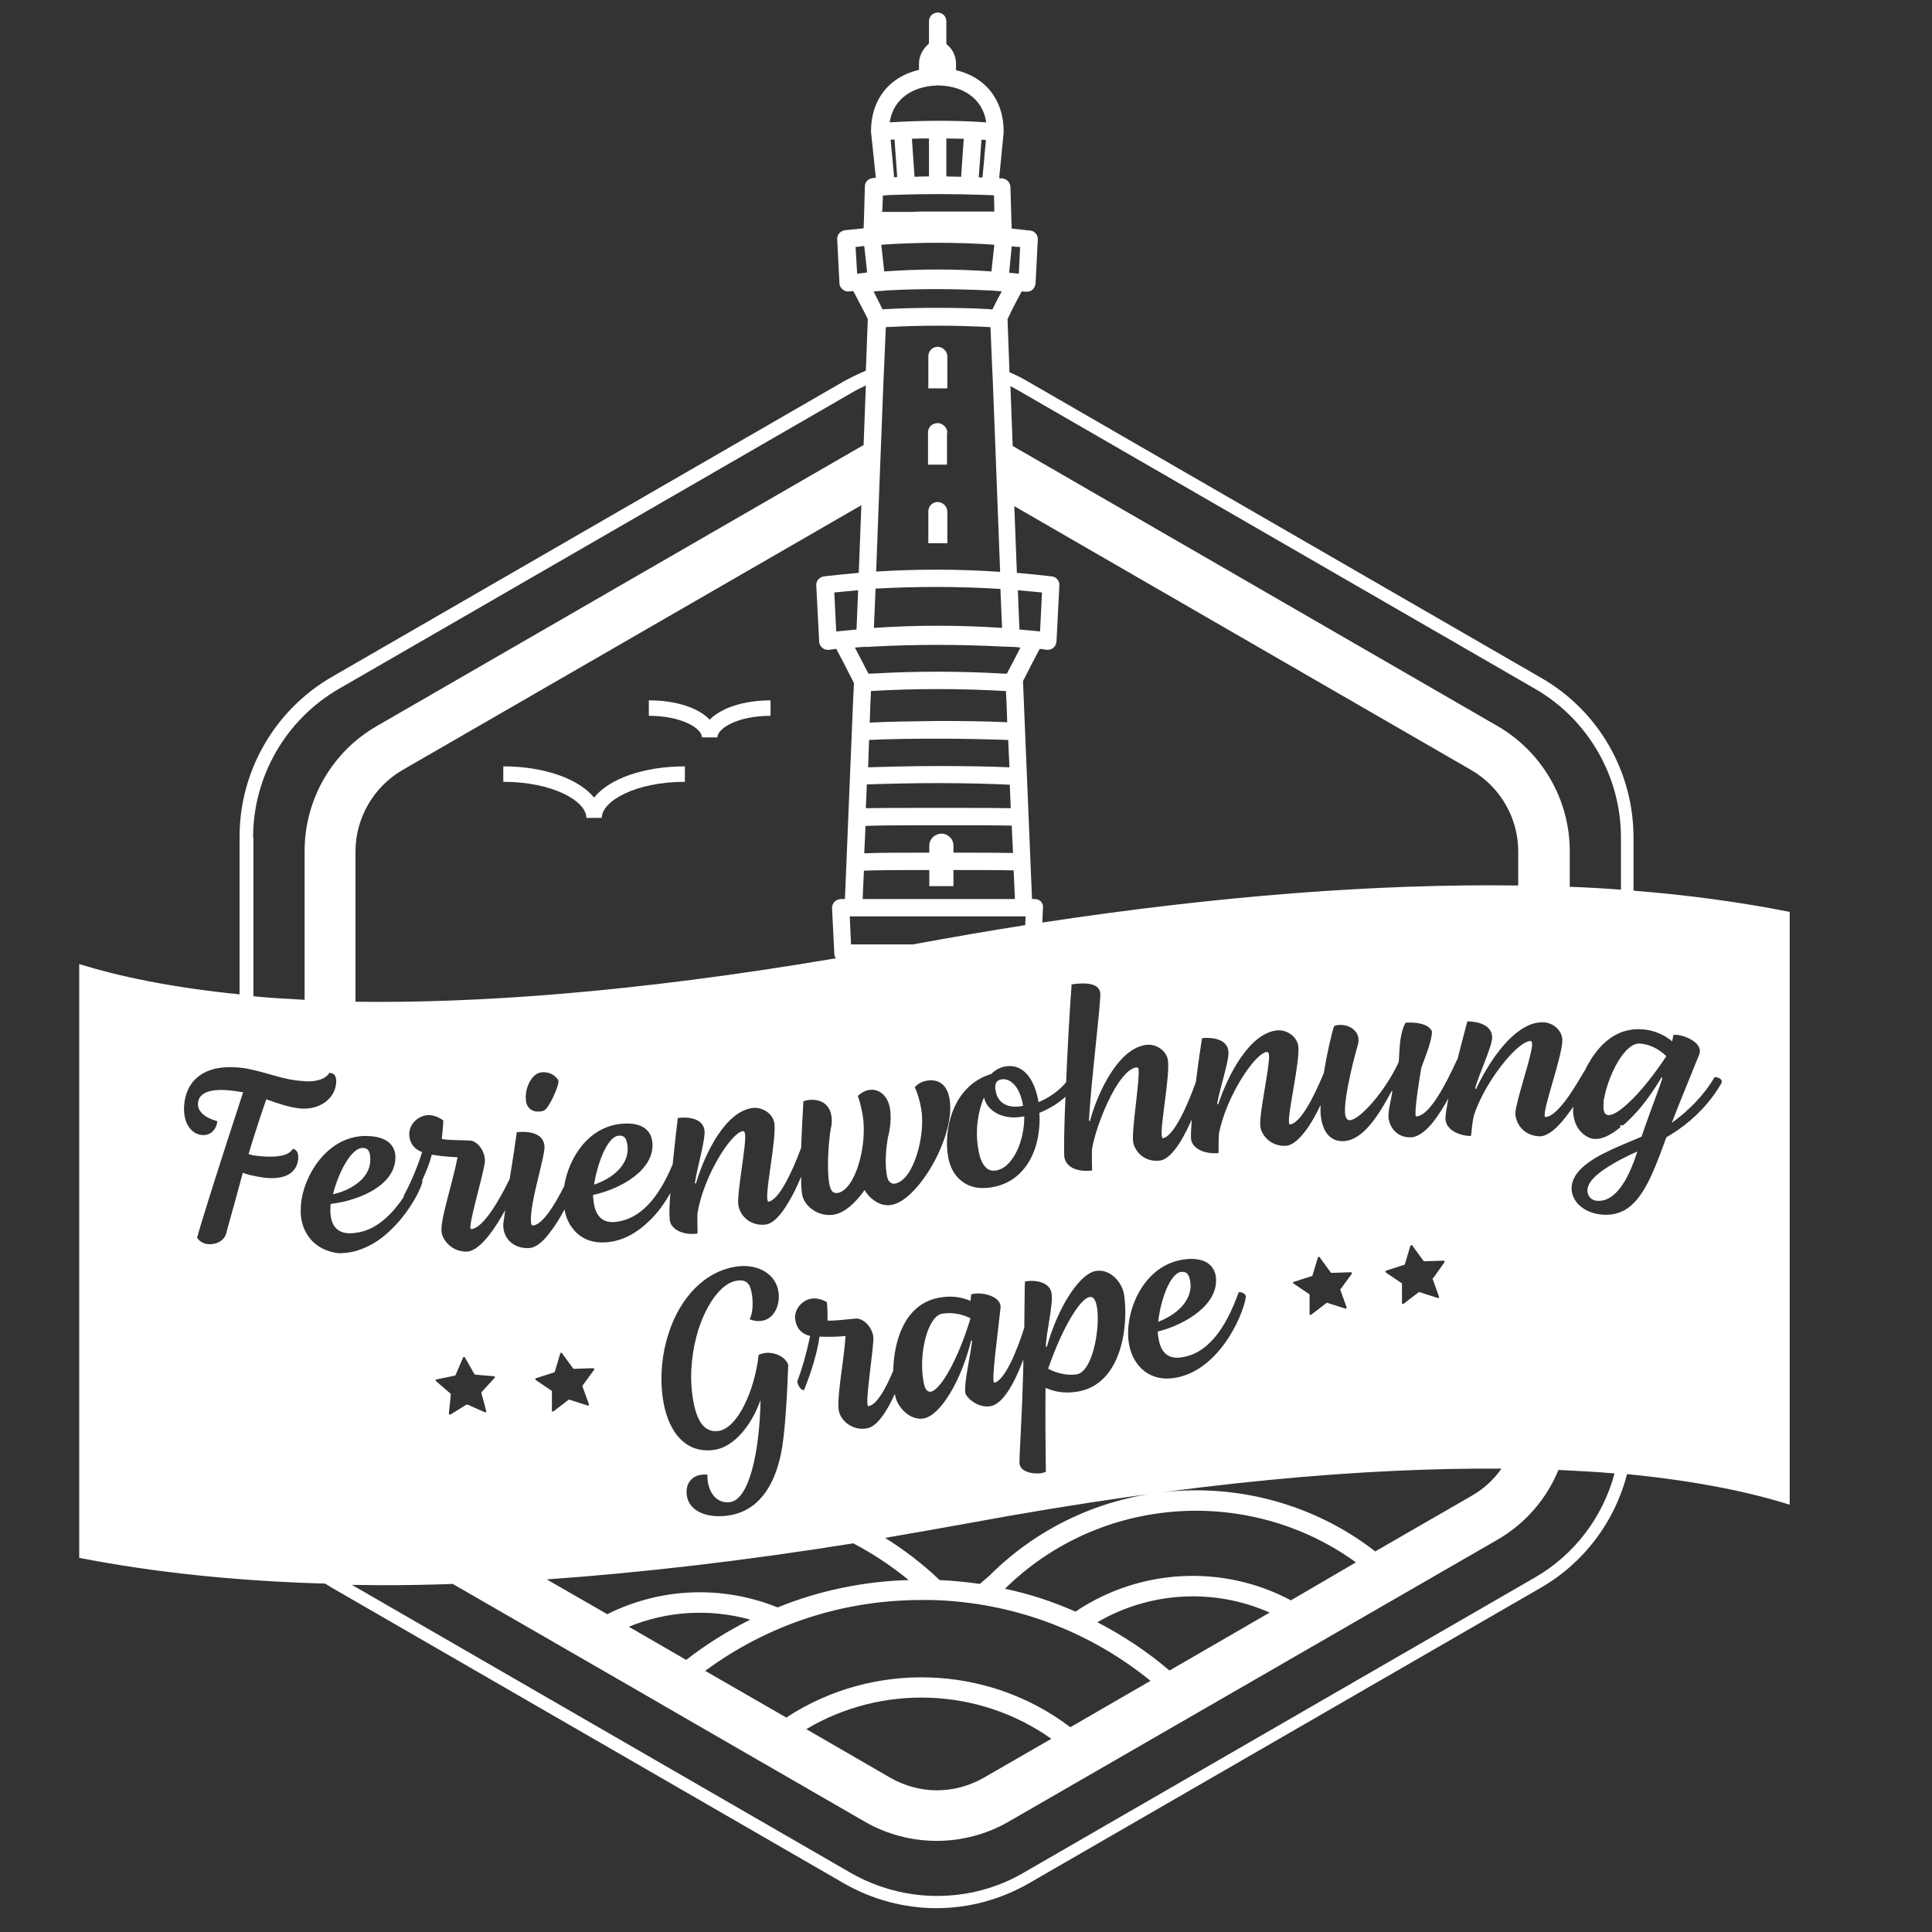 <svg xmlns="http://www.w3.org/2000/svg" xmlns:xlink="http://www.w3.org/1999/xlink" x="0px" y="0px" viewBox="0 0 600 600" style="enable-background:new 0 0 600 600;" xml:space="preserve">
<rect x="0" y="0" width="600" height="600" fill="#333333" stroke="none"/>
<style type="text/css">
	.st0{display:none;fill:#FFFFFF;}
	.st1{fill:none;}
	.st2{fill:#FFFFFF;}
</style>
<g id="Ebene_3">
	<path class="st0" d="M507.3,276.6v-16.5c0-20.5-10.9-39.4-28.7-49.6l-159-91.8c-2-1.2-4-2.2-6.1-3.1l-0.6-16.5   c0.4-0.8,0.8-1.6,1.2-2.5c1-2,2.1-4.1,3.2-6.1c0.4,0,0.9,0.1,1.3,0.1c0.1,0,0.2,0,0.3,0c0.6,0,1.3-0.2,1.7-0.6   c0.6-0.5,0.9-1.2,1-1.9l0.7-13.7c0.1-1.4-1-2.7-2.4-2.8c-1.9-0.2-3.8-0.4-5.7-0.6l-0.1-2.5v-0.1L313.8,58c-0.1-1.4-1.2-2.5-2.6-2.6   c-0.3,0-0.6,0-0.9-0.1l0.6-6.1l0.8-8.1c0-0.1,0-0.2,0-0.3c0-9.8-5.7-16.9-14.8-19c0-0.1,0-0.2,0-0.3v-1.8c0-2.1-0.9-4.1-2.4-5.5   c-0.3-0.2-0.5-0.4-0.6-0.6v-7c0-1.5-1.2-2.7-2.7-2.7c-1.5,0-2.7,1.2-2.7,2.7v6.9c-0.1,0.1-0.3,0.3-0.5,0.5   c-1.6,1.5-2.6,3.6-2.6,5.8v1.6c0,0.1,0,0.2,0,0.3c-9.2,2.1-14.9,9.2-14.9,19c0,0.1,0,0.2,0,0.3l1.5,14.2c-0.3,0-0.6,0-0.9,0.1   c-1.4,0.1-2.5,1.2-2.5,2.6l-0.3,10.4v0.1l-0.1,2.5c-1.9,0.2-3.9,0.4-5.8,0.6c-1.4,0.2-2.5,1.4-2.4,2.8l0.7,13.7   c0,0.7,0.4,1.4,1,1.9s1.3,0.7,2,0.6c0.4,0,0.8-0.1,1.3-0.1c1.1,2,2.1,4.1,3.2,6.1c0.5,0.9,0.9,1.8,1.3,2.6l-0.6,16   c-2.3,1-4.6,2.1-6.8,3.3l-159,91.8c-17.7,10.2-28.7,29.2-28.7,49.6v49c-22-2.2-38.2-5.8-49.8-9.4v184.4c23.1,4.5,48.5,7.2,76.4,8   c0.7,0.4,1.4,0.9,2.1,1.3l159,91.8c8.9,5.1,18.8,7.7,28.7,7.7c9.9,0,19.8-2.6,28.7-7.7l159-91.8c13.5-7.8,23-20.6,26.8-35.3   c22.4,2.2,38.8,5.8,50.5,9.5V283.2C540.8,280.2,524.6,278,507.3,276.6z"></path>
	<g>
		<path class="st1" d="M295,341c-0.7-4.2-3.3-6.3-7-5.7c-1.6,0.3-2.7,0.9-3.8,2c0.9,2,1.5,4,2,6.8c1.3,8-2.4,22.2-8.2,23.2    c-0.8,0.1-1.6-0.2-2.1-1.3c-0.3-0.6-0.4-1.4-0.5-2.1c-0.6-3.3-0.1-7.6,0.4-10.7c0.9-3.4,1.1-6.6,0.7-9.2c-0.7-4.3-3.7-6.3-6.5-5.8    c-1.2,0.2-2.3,0.9-3.5,1.9c0.6,1.4,1.1,3.1,1.5,5.8c1.6,9.5-2.3,23.3-7.8,24.3c-0.9,0.2-1.6-0.2-2.1-1.3c-0.2-0.5-0.4-1.1-0.5-1.8    c-0.8-4.8-0.1-13.5,0.5-16.8c0.4-1.7,0.4-3,0.2-4.1c-0.7-4.2-4.3-5.4-7.6-4.8c-0.3,0-0.7,0.2-1.1,0.3c-0.3,4.8-0.5,9.9-0.7,14.5    c-3,8-7,16.3-10.2,16.7c-0.1,0-0.3-0.3-0.3-0.7c-0.4-3.3,2.8-18.8,2.2-23.6c-0.4-3-3.6-5.2-6.8-4.8c-8.5,1.1-14.7,13.9-17.6,23.5    l-0.3-0.2c0.7-4.8,3.3-13.6,3-16.3c-0.5-3.8-5.2-4.3-8.3-3.9c-0.4,2.6-1.1,8.4-1.6,14.4c-4.3,10.2-10,17.1-18,17.9    c-3.7,0.3-6.1-1.7-6.6-6.8c0-0.5-0.1-1-0.1-1.6c8.5-1.8,19.2-7.8,18.4-16.3c-0.3-3.5-2.9-6.4-9.5-5.8c-10.4,1-16.5,10.7-17.9,19.4    c0,0,0,0,0,0c-3,6-6.7,12.1-9.7,12.2c-0.4,0-0.6-0.5-0.6-1.3c-0.4-5.8,4.4-20.2,4.2-23.3c-0.3-4-4.3-4.8-8.6-4.4    c-0.3,3-1.2,8.9-2.2,14.5c-2.6,5.4-8.2,15.5-12,15.6c-1.4,0,4.4-18.6,4.3-21.3c-0.1-3.2-2.5-6.1-4.7-6.2c-2.5-0.1-7.3-0.2-8.7-0.5    c0.3-1.6,0.4-3,0.5-5.7c-1.5-1.1-3.2-1.7-4.7-1.7c-3.3,0.1-6,2.9-5.9,6.1c0.1,2.7,1.6,4.5,4,5.4c-1.5,4.6-3.6,9.5-5.7,13.5    c0,0.1,0,0.3,0,0.4c-4.3,6.4-9.3,10.6-15.2,11.2c-0.6,0.1-1.2,0.1-1.8,0.1c-3.7-0.1-5.9-2.3-5.8-7.5c0-0.5,0-1,0.1-1.6    c0.5,0,0.9-0.1,1.4-0.2c0.2,0,0.3,0,0.5-0.1c1.3-0.2,2.6-0.5,4-0.9c0.5-0.2,1.1-0.3,1.6-0.5c6.5-2.2,12.5-6.4,12.6-12.6    c0-3.5-2.2-6.7-8.8-6.8c-1.3,0-2.5,0.1-3.7,0.3c-8,1.6-13.5,8.8-15.8,15.9c-0.7,2.3-1.1,4.5-1.1,6.6c0,2.1,0.3,4.2,1.1,6.1    c0.3,0.7,0.7,1.4,1.1,2c1.9,3,5.2,5,9.8,5.1c1.7,0,3.4-0.2,5-0.6c2.9-0.8,5.7-2.2,8.1-4c7-5.2,11.6-13.3,12.8-17.2    c0.1-0.3,0.1-0.5,0-0.8c1.3-2.9,2.3-5.7,3-8c2.3,0.4,5.4,0.8,8,0.8c-1.6,8.4-5.2,18.5-5,22.7c0,0.6,0.2,1.4,0.5,2.1    c1,2.3,3.7,4.6,7.4,4.5c2.2-0.1,4.6-2.2,6.9-5.1h0c1.8-2.3,3.5-5.1,5-7.8c-0.3,2.1-0.6,3.6-0.6,4.3c-0.1,0.3,0,0.7,0,1    c0,0.8,0.2,1.5,0.5,2.1c1.1,2.9,4.1,4.6,7.5,4.4c2.3-0.2,4.7-2.4,6.9-5.4h0c1.5-2,2.8-4.3,4.1-6.6c0.4,2.2,1.3,4.3,2.7,6.1    c2.2,2.8,5.7,4.6,10.4,4.1c5.2-0.5,9.5-3.1,13.1-6.5h0c2.8-2.7,5-5.8,6.7-8.8c-0.2,3.5-0.3,6.4-0.2,8.1c0,0.1,0,0.2,0,0.3    c0.4,3,4.3,4.7,8.6,4.2c0-1.1-0.1-3.7,0-5.6c0-0.3,0-0.5,0-0.7c2-11.5,10.4-25,14.1-25.5c0.4-0.1,0.6,0.3,0.7,1    c0.4,3.4-2.6,18.2-2.1,22c0.1,0.5,0.2,1,0.4,1.4c1,2.6,4,5.1,8.1,4.6c2.3-0.3,4.7-3,7-6.8h0c1.4-2.4,2.7-5.1,4-8.1    c0,2.4,0.1,4.3,0.3,5.4c0.1,0.6,0.3,1.3,0.6,1.9c1.5,2.9,5.2,5.2,9.3,4.5c3.2-0.5,6.6-3.5,9.5-7.6c1.8,2.8,4.9,5.2,8.3,4.6    c3.2-0.5,6.9-3.7,10-8.1C292.2,358.5,296.2,348,295,341z M192.1,352.7c1.9-0.2,2.6,1,2.8,3.5c0.4,4.3-2.9,9.2-10.4,11.8    C185.4,361.8,188.5,353,192.1,352.7z"></path>
		<path class="st1" d="M236.5,410.3c3.8-0.5,5.8-4.7,5.3-8.8c-0.8-5.9-6.5-9-12.8-8.1c-10.3,1.4-17.8,9.9-21.3,20.6    c-2.1,6.3-2.8,13.3-1.9,20c1.3,10,6.6,17.7,15.8,16.4c6.8-0.9,12.1-8.3,14.6-15.5c-0.4,15.9-3.5,30.9-9.5,31.7    c-3.7,0.5-6.4-2.3-6.9-6.5c-0.1-0.6-0.1-1.3-0.1-2c-0.7-0.1-1.4-0.1-1.9,0c-3.1,0.4-5,3-4.5,6.4c0.7,5.2,6.7,7.1,12.6,6.3    c9.2-1.2,14.5-8.6,16.7-19.5c1.1-5.6,1.8-16.2,2.2-27.4c-1.1-2.7-4.4-4-7.3-3.6c-0.6,0.1-1.4,0.3-1.9,0.6    c-1.1,10.9-6.5,22.8-12.5,23.6c-5.1,0.7-7.2-4.5-8.1-11.3c-0.9-7-0.1-14.2,1.9-20.2c2.7-8.4,7.3-14.6,12.1-15.2    c3.2-0.4,4.2,1.3,4.6,4.8c0.4,2.8,0.1,5.6-0.8,7.3C234,410.2,234.8,410.5,236.5,410.3z"></path>
		<path class="st1" d="M184.4,425.5c0.2-0.2,0-0.5-0.3-0.5l-5.9,0.2c-0.1,0-0.2,0-0.3-0.1l-3.5-4.8c-0.1-0.2-0.5-0.2-0.5,0.1    l-1.7,5.7c0,0.1-0.1,0.2-0.2,0.2l-5.6,1.8c-0.2,0.1-0.3,0.4-0.1,0.6l4.9,3.3c0.1,0.1,0.1,0.1,0.1,0.3l0,5.9c0,0.3,0.3,0.4,0.5,0.2    l4.7-3.6c0.1-0.1,0.2-0.1,0.3,0l5.6,1.8c0.2,0.1,0.5-0.2,0.4-0.4l-2-5.5c0-0.1,0-0.2,0-0.3L184.4,425.5z"></path>
		<path class="st1" d="M419.7,395.4c0.1-0.2,0-0.5-0.3-0.5l-5.9,0.2c-0.1,0-0.2,0-0.3-0.1l-3.5-4.8c-0.1-0.2-0.5-0.1-0.5,0.1    l-1.7,5.6c0,0.1-0.1,0.2-0.2,0.2l-5.6,1.8c-0.2,0.1-0.3,0.4-0.1,0.5l4.9,3.3c0.1,0.1,0.1,0.2,0.1,0.3l0,5.9c0,0.3,0.3,0.4,0.5,0.2    l4.7-3.6c0.1-0.1,0.2-0.1,0.3-0.1l5.6,1.8c0.2,0.1,0.5-0.2,0.4-0.4l-2-5.6c0-0.1,0-0.2,0-0.3L419.7,395.4z"></path>
		<path class="st1" d="M153.7,427.8c0.2-0.2,0-0.5-0.2-0.5l-5.9-0.5c-0.1,0-0.2-0.1-0.2-0.2l-2.9-5.1c-0.1-0.2-0.5-0.2-0.6,0    l-2.3,5.4c0,0.1-0.1,0.2-0.2,0.2l-5.8,1.2c-0.2,0-0.3,0.4-0.1,0.5l4.5,3.9c0.1,0.1,0.1,0.2,0.1,0.3l-0.6,5.9    c0,0.3,0.2,0.4,0.5,0.3l5-3.1c0.1,0,0.2-0.1,0.3,0l5.4,2.4c0.2,0.1,0.5-0.1,0.4-0.4l-1.3-5.7c0-0.1,0-0.2,0.1-0.3L153.7,427.8z"></path>
		<path class="st1" d="M349.3,402c-0.5-3.6-4.1-8.1-8.7-7.4c-5.2,0.8-12,11.4-15.3,23.6l-0.3-0.1c0.1-4.3,2.3-13,1.8-16.4    c-0.6-3.8-5.6-4.3-8.3-3.8c-0.1,1.5-0.1,7.4-0.2,14.3v0c-2.2,7.1-6.1,16.5-9.3,17.1c-1.1,0.2,1.2-16.2,1.9-23c0-0.3,0-0.6,0-1    c-0.5-3-5.5-4.1-8.3-3.6c-0.2,0-0.5,0.1-0.8,0.2l0.1,1.7c-2.8-1.2-6-1.6-9.7-1c-10.7,1.9-14,13.3-14.3,22.7    c-2.1,5.1-5,10.5-7.7,11c-1.4,0.2,2-19,1.5-21.7c-0.5-3.2-3.3-5.7-5.5-5.5c-2.4,0.2-7.2,0.8-8.7,0.6c0-0.8,0-1.5,0-2.4    c0-0.9-0.1-2-0.2-3.3c-1.7-0.9-3.3-1.3-4.8-1.1c-3,0.5-5.2,3.1-5.1,5.9c0,0.3,0,0.6,0.1,0.8c0.4,2.7,2.1,4.3,4.6,4.9    c-0.9,4.8-2.3,9.9-4,14.1c0.2,1.1,1.1,2.9,2.1,2.7c2.2-5.4,4.2-11.9,4.8-16.6c2.3,0.1,5.5,0.1,8.1-0.2c-0.5,8.5-2.8,19-2.1,23.2    c0.5,2.8,3.9,6.3,8.7,5.5c3.2-0.5,6.2-5.4,8.7-10.7c0,0.2,0.1,0.4,0.1,0.5c0.7,3.6,4.7,7.9,8.9,7.1c5.2-1,11.7-12,14.7-24.2    l0.3,0.1c-0.5,4.5-2.6,13.2-2.1,16.2c0.3,1.6,4,4.8,7.8,4.1c4-0.7,7.6-7.8,10.2-14.5c0,1.9-0.1,3.7-0.1,5.4    c-0.3,11.8-1.1,23.6-1.1,26.6c0,2.9,4.1,3.7,6.9,3.3c0.5-0.1,0.9-0.2,1.3-0.4c-0.1-6.9-0.3-17.6-0.1-26.1c2.9,1.3,6.1,1.8,9.8,1.2    C348.8,430,350.7,411.2,349.3,402z"></path>
		<path class="st1" d="M448.4,392c0.2-0.2,0-0.5-0.3-0.5l-5.9,0.2c-0.1,0-0.2,0-0.3-0.1l-3.5-4.8c-0.2-0.2-0.5-0.2-0.6,0.1l-1.7,5.7    c0,0.1-0.1,0.2-0.2,0.2l-5.6,1.8c-0.2,0.1-0.3,0.4-0.1,0.6l4.9,3.3c0.1,0.1,0.1,0.2,0.1,0.3l0,5.9c0,0.3,0.3,0.4,0.5,0.2l4.7-3.6    c0.1-0.1,0.2-0.1,0.3,0l5.6,1.8c0.2,0.1,0.5-0.2,0.4-0.4l-2-5.6c0-0.1,0-0.2,0-0.3L448.4,392z"></path>
		<path class="st1" d="M384.6,401.3c-4,11.4-9.7,19.3-18.2,20.3c-3.7,0.5-6.2-1.5-6.8-6.6c-0.1-0.5-0.1-1-0.1-1.6    c8.4-2.1,19-8.4,18-16.9c-0.4-3.5-3.1-6.3-9.7-5.5c-12.7,1.6-18.5,15.9-17.4,25.5c0.8,6.5,5.5,12.4,13.7,11.4    c13.9-1.7,21.7-18.9,22.7-25.1C387,401.8,385.5,401.2,384.6,401.3z"></path>
		<path class="st1" d="M168.2,333c-3,0.2-5.3,4.5-5,8.1c0.1,0.9,0.2,1.7,0.5,2.3c0.8,1.4,2.2,1.8,3.5,1.8c0.6,0,1.2-0.2,1.6-0.3    c1.6-0.6,4.9-8.2,4.4-9.3C172.5,334.1,170.8,332.9,168.2,333z"></path>
		<path class="st1" d="M532.7,333.8c-3.4,5.9-8.3,10.7-13.3,14.2c2.1-5.7,4.6-11.7,8.5-21.2c0.1-0.2,0.1-0.5,0.2-0.8    c0.3-2.9-4.2-5-7-5.3c-0.4,0-0.8-0.1-1.2,0l-0.4,2c-2.4-2-5.5-3.4-8.9-3.7c-1.1-0.1-2.2-0.1-3.2,0c-1.4,0.2-2.7,0.5-4,1    c-5.1,2.1-8.7,6.8-11.1,11.9c0,0,0,0.1-0.1,0.1c-1.5,2.7-3.1,5.4-4.8,7.7c-2.7,3.8-5.3,6.6-7.3,6.5c-0.2,0-0.2-0.3-0.2-0.7    c0-3.3,5.5-18.2,5.5-23c0-3-2.8-5.7-6-5.7c-2.7,0-5.4,1.1-7.9,3c-5.4,4.1-10,11.6-12.9,17.7l-0.3-0.2c1.3-4.7,5.2-13,5.3-15.8    c0-3.9-4.5-5-7.7-5c-0.6,2.2-1.9,6.8-3.1,11.9c0,0-0.1,0-0.1,0c-3.2,7-8.4,17.4-12.6,17.6c-0.2,0-0.2-0.2-0.3-0.7    c-0.1-2.3,0.9-9.2,1.8-14.4c1.4-3.7,3.4-8.8,3.3-11.3c-1.1-2.2-4.6-2.9-8.2-2.7c-1.9,3.6-1.8,7.9-2.1,12.2    c-4.1,9.1-11.9,18-15.2,18.1c-1,0-1.4-1-1.5-2.4c-0.3-5.5,3.5-19.6,4-21c0.2-0.7,0.2-1.3,0.2-1.8c-0.1-2.9-3.2-4.5-5.7-4.4    c-0.7,0-1.3,0.2-1.9,0.4c-0.8,2.5-2.2,8.5-3.2,14.6c-3.2,7.7-7.3,15.6-10.5,15.9c-0.2,0-0.3-0.3-0.3-0.7    c-0.3-3.3,3.4-18.7,2.9-23.5c-0.3-3-3.5-5.3-6.6-5c-8.5,0.9-15.1,13.5-18.3,23l-0.3-0.2c0.8-4.8,3.7-13.5,3.5-16.3    c-0.4-3.9-5.1-4.4-8.2-4.1c-0.4,2.5-1.2,7.9-1.9,13.6c0,0,0,0,0,0c-2.5,7.1-6.9,17-10.3,17.5c-0.2,0-0.3-0.3-0.3-0.7    c-0.5-3.2,2.6-18.8,1.9-23.6c-0.4-3-3.7-5.1-6.8-4.7c-9.5,1.3-15.8,17.4-17.4,23.7l-0.3-0.2c0.4-11.1,3.8-37.2,3.5-39.6    c-0.3-2.5-3.4-3.4-8.9-2.7c-0.7,9.5-1.3,20.7-1.7,30.4c-2.1,2.5-5.1,4.7-8.6,6.2l0-0.2c-1.4-8-5.3-11.8-10.3-10.9    c-1.9,0.3-3.2,1.1-4.3,2.3c-12.4,3.8-14.8,17.7-13.5,25.4c0.4,2.1,1.1,4,2.1,5.6c2.2,3.3,6,5.2,11.6,4.2c5.4-1,9.2-4,11.5-8    c2.6-4.3,3.5-9.8,3.2-15.1c3-1.2,5.9-2.9,8.1-5c-0.3,8.6-0.5,15.4-0.4,18c0,0.1,0,0.3,0,0.4c0.5,4,4.9,5,8.7,4.5    c-0.1-1.1-0.1-3.8-0.1-5.7c0-0.2,0-0.4,0-0.6c0.9-6.8,7.9-24.9,13.8-25.7c0.5-0.1,0.6,0.3,0.7,0.7c0.5,3.1-2.2,18.8-1.7,22.4    c0.1,0.5,0.2,1,0.4,1.4c1.1,2.6,3.9,5,8.1,4.4c2.1-0.3,4.4-2.8,6.4-6.2c1.2-2,2.3-4.2,3.3-6.5c-0.2,2.6-0.3,4.8-0.2,6.1    c0,0,0,0,0,0c0.3,3,4.2,4.8,8.5,4.3c0-1,0-3.4,0.1-5.3c0-0.4,0-0.7,0.1-1c2.3-11.5,11.1-24.8,14.8-25.1c0.4,0,0.6,0.3,0.7,1    c0.3,3.4-3.1,18.1-2.7,21.9c0.1,0.6,0.2,1.3,0.5,1.9c1.1,2.4,3.9,4.7,7.8,4.3c2-0.2,4.2-2.3,6.4-5.5c1.4-2,2.7-4.5,4-7.1    c0,0.8,0,1.6,0,2.3c0.1,1.8,0.4,3.3,0.9,4.5c1.2,3.2,3.6,4.5,6.1,4.4c3.1-0.2,6-2.3,8.5-5.2c2.5-2.9,4.7-6.7,6.6-10.4l0.2,0.1    c-0.4,2.6-1.4,5.8-1.2,8.2c0,0.5,0.2,1.1,0.4,1.7c0.8,2.2,3,4.6,6.8,4.4c2.3-0.1,4.6-2.1,6.8-4.9c1.6-2.1,3.2-4.6,4.6-7.2    c-0.5,2.8-0.9,5-0.9,6.3c0,0.3,0,0.5,0.1,0.8c0.5,2.6,3.9,4.5,7.8,4.6c0.1-0.9,0.3-2.9,0.6-4.7h0c0.1-0.6,0.2-1.1,0.3-1.6    c2.7-8.3,9.1-17.3,13.8-21.2c1.5-1.3,2.9-2,3.8-2c0.4,0,0.6,0.4,0.5,1.1c0,2.5-2.9,11.1-4.3,16.8c-0.5,2-0.8,3.7-0.9,4.6    c0,0.7,0.1,1.5,0.5,2.3c0.1,0.3,0.3,0.6,0.4,0.9c1.2,2.1,3.4,3.9,6.7,3.9c2,0,4.4-1.7,6.8-4.5h0c0.8-0.9,1.6-1.8,2.3-2.9    c0.4-0.6,0.9-1.2,1.3-1.8c0,0,0,0.1,0,0.1c-0.2,1.8,0.1,3.4,0.6,4.8c1.2,3,3.7,4.9,5.9,5.1c2.2,0.2,5-1.1,8.1-3.6v-0.7    c0.3,0,0.5,0,0.8,0.1c0,0,0,0,0,0c1-0.9,2.1-1.9,3.2-3c3-3.2,6.1-7.3,8.8-11.9l0.3,0.1c-1.1,3.8-3.4,9.6-5.5,15.4    c-0.3,1-0.7,1.9-1,2.9c-0.8,0.4-1.7,0.7-2.6,1.1c-1.3,0.5-2.6,1.1-4,1.7c-7.2,3.1-14.6,7-15.1,12.6c-0.4,4.2,3.1,8.2,9.3,8.8    c2.2,0.2,4.1-0.1,5.9-0.8c1.5-0.6,2.8-1.5,4-2.7c4.3-4.3,7.2-12,10.2-20.5c1.2-0.7,2.4-1.4,3.5-2.2c5.4-3.7,10.4-8.9,13.9-15.5    C535,334.4,534.1,333.9,532.7,333.8z M507.3,360.8c-1.2,3.2-2.5,5.8-4,7.8c-2.2,3-4.7,4.6-7.6,4.3c-2.1-0.2-2.9-2-2.8-3.5    c0.3-3.3,5.1-6.6,10.3-9.3c1.3-0.7,2.6-1.3,4-2c0.4-0.2,0.7-0.4,1.1-0.5C508,358.7,507.7,359.8,507.3,360.8z M507.3,341    c-1.4,1.5-2.8,2.7-4,3.6c-1.7,1.3-3,1.9-4,1.8c-1.1-0.1-1.6-1.3-1.4-3.7c0-0.5,0.1-1,0.2-1.6c0.8-4.3,2.8-9.2,5.1-12.6    c1.2-1.8,2.6-3.2,4-3.9c0.7-0.3,1.3-0.5,2-0.4c2.6,0.3,5.5,1.4,8.1,3.9C513.9,333.3,510.4,337.8,507.3,341z"></path>
		<path class="st1" d="M82.7,341.5c3.7,1.3,7.1,2.5,10.3,2.8c0.5,0,1,0.1,1.5,0.1c5.9-0.1,9.5-3.9,9.9-8c0.2-2.6-1-3.1-2.1-3.1    c-1.1,1.8-3.4,2.8-7.7,2.6c-0.3,0-0.6,0-1-0.1c-5.5-0.5-10-2.3-14.9-3.4c-1.3-0.3-2.6-0.5-4-0.7c-0.3,0-0.6-0.1-0.8-0.1    c-11.2-0.9-16.1,4.6-16.7,11.6c-0.5,6.1,2.6,9.2,5.6,9.4c2.9,0.2,4.5-2.2,4.7-4.3c-2.9-0.9-6.2-2.5-6-5.7c0.3-3.2,3.9-4.4,9.5-3.9    c1.3,0.1,2.5,0.3,3.7,0.5c0.3,0,0.5,0.1,0.8,0.1l-0.8,2.5L70.4,355c-1.9,5.8-6,19.1-8.1,25.7c-0.6,2-1,3.3-1.1,3.8    c0.9,1.1,1.9,1.8,3.6,2c1.7,0.1,4.7-0.5,5.5-3.5c0.1-0.4,0.2-0.8,0.3-1.2c1.3-4.9,2.6-9.8,4-14.5c0.3-1,0.5-2,0.8-3    c1,0.4,2.1,0.6,3.1,0.9c0.5,0.1,1,0.2,1.5,0.3c0.9,0.1,1.9,0.3,2.6,0.4c7.7,0.6,9.8-3,10-5.9c0.2-2.1-0.7-3-1.7-3.1    c-1.2,2.1-4.8,2.7-9.7,2.3c-0.9-0.1-1.8-0.2-2.6-0.3c-0.5-0.1-0.9-0.2-1.4-0.2c0.5-1.6,0.9-3.1,1.4-4.6    C80.1,349.2,81.4,344.9,82.7,341.5z"></path>
		<path class="st1" d="M268.4,201c-0.9,0-1.8,0.1-2.7,0.2h-0.1c0,0.1,0.1,0.1,0.1,0.2c0,0,0,0,0,0c0.8,1.6,1.7,3.2,2.5,4.8v0    c0.1,0.3,0.3,0.5,0.4,0.8c0.4,0.8,0.8,1.5,1.2,2.3c0.3,0,0.6,0,1,0c6.8-0.4,13.7-0.6,20.5-0.6c6.9,0,13.7,0.2,20.5,0.6    c0.1,0,0.3,0,0.4,0c0.2,0,0.4,0,0.6,0c0.4-0.8,0.8-1.5,1.2-2.3c0.1-0.3,0.3-0.5,0.4-0.8v0c0.1-0.2,0.2-0.5,0.4-0.7v0    c0.7-1.4,1.4-2.7,2.1-4.1v0c0-0.1,0.1-0.1,0.1-0.2h-0.1c-0.8-0.1-1.5-0.1-2.3-0.2c-0.1,0-0.3,0-0.4,0c-0.8,0-1.5-0.1-2.3-0.1    c-0.1,0-0.3,0-0.4,0c-13.4-0.7-26.9-0.7-40.3,0C270.2,200.9,269.3,200.9,268.4,201L268.4,201z"></path>
		<path class="st1" d="M275,477.7c6,3.8,11.7,8.1,16.9,13.1c4.2,0.2,8.4,0.6,12.5,1.2l2.9-2.5c32.7-32.6,84.3-35.2,119.9-7.6    l30-17.3c3.7-2.1,6.8-5,9.2-8.4c-41-0.3-95.2,3.9-166.3,17.2C291.5,474.8,283.2,476.3,275,477.7z"></path>
		<path class="st1" d="M309.6,154.1l-0.7-18.4l-0.7-17.9l-0.2-4.2l-0.5-12c-10.8-0.6-21.7-0.6-32.5,0l-0.5,11.8l-0.2,4.2l-0.7,17.9    l-0.7,18.2l-0.9,23.8c12.8-0.8,25.6-0.8,38.4,0L309.6,154.1z M294.2,168.8h-5.9v-9.9c0-1.6,1.3-2.9,2.9-2.9c0.8,0,1.5,0.3,2.1,0.9    c0.5,0.5,0.9,1.3,0.9,2.1V168.8z M294.2,144.4h-5.9v-10c0-1,0.5-1.9,1.3-2.4c0.5-0.3,1-0.5,1.7-0.5c0.6,0,1.2,0.2,1.7,0.6h0    c0.1,0.1,0.2,0.2,0.4,0.3c0.5,0.5,0.9,1.3,0.9,2.1V144.4z M294.2,120.6h-5.9v-10c0-1.6,1.3-2.9,2.9-2.9c0.8,0,1.5,0.3,2.1,0.9    c0.5,0.5,0.9,1.3,0.9,2.1V120.6z"></path>
		<path class="st1" d="M94.5,264.4c0-16,8.6-30.8,22.4-38.8l151.2-87.3l0.7-18.5c-1.6,0.7-3.1,1.5-4.6,2.4l-159,91.8    c-16.5,9.5-26.7,27.2-26.7,46.2v49.4c5,0.4,10.3,0.8,15.9,1.1V264.4z"></path>
		<path class="st1" d="M271.9,183.3l-0.5,11.8c13.3-0.9,26.6-0.9,39.8,0l-0.5-11.7l0-0.4c-12.9-0.9-25.9-0.9-38.8,0L271.9,183.3z"></path>
		<path class="st1" d="M268.4,265c4.9-0.2,11.2-0.2,18.4-0.2c0.6,0,1.2,0,1.8,0v-2.2c0-2.1,1.7-3.7,3.8-3.7c1,0,2,0.4,2.6,1.1    c0.7,0.7,1.1,1.6,1.1,2.6v2.2c0.7,0,1.4,0,2,0c6.3,0,11.9,0,16.5,0.1l-0.4-8.5c-4.5-0.1-10-0.1-16.1-0.1c-3.7,0-7.6,0-11.3,0    c-7,0-13.2,0-18,0.2L268.4,265z"></path>
		<path class="st1" d="M269,251.1c4.8-0.2,10.9-0.2,17.8-0.1h11.3c6,0,11.4,0,15.9,0.1l-0.3-7.3c-6.2-0.3-14-0.5-22.2-0.5    c-8.2,0-15.9,0.2-22.1,0.4L269,251.1z"></path>
		<path class="st1" d="M267.8,279.2h47.3l-0.4-8.9c-4.6-0.1-10.3-0.1-16.7-0.1h-2v5h-7.5v-5h-1.8c-7.3,0-13.7,0-18.6,0.2    L267.8,279.2z"></path>
		<path class="st1" d="M323.6,184.1c-2.5-0.3-5-0.5-7.5-0.7l0.5,12.2c2.1,0.2,4.2,0.4,6.3,0.6L323.6,184.1z"></path>
		<path class="st1" d="M274.5,65.6c0.2,0,0.3,0,0.5,0c0.1,0,0.1,0,0.2,0c0.2,0,0.5,0,0.7,0c0.1,0,0.3,0,0.4,0c0.3,0,0.6,0,0.8,0    c0.5,0,1,0,1.5,0c0.3,0,0.7,0,1,0c0.3,0,0.7,0,1,0h0.2c0.1,0,0.1,0,0.2,0c0.2,0,0.4,0,0.7,0h0.3c0,0,0.1,0,0.1,0    c0.4,0,0.8,0,1.2,0h0.3c1,0,2,0,3.1-0.1h0.3c0.7,0,1.4,0,2.1,0h2.3c1.3,0,2.7,0,4,0c0.6,0,1.2,0,1.9,0c0.5,0,1.1,0,1.7,0h0.3    c0.1,0,0.2,0,0.4,0c0.4,0,0.8,0,1.2,0c0.2,0,0.5,0,0.7,0c0.1,0,0.2,0,0.3,0c0.2,0,0.3,0,0.4,0c0,0,0,0,0,0h0c0,0,0,0,0,0h0    c0.1,0,0.3,0,0.4,0c0.1,0,0.2,0,0.4,0c0.3,0,0.7,0,1,0c0.1,0,0.2,0,0.3,0c0.1,0,0.2,0,0.3,0c0,0,0.1,0,0.2,0c0.3,0,0.5,0,0.8,0    c0.1,0,0.2,0,0.3,0c0.1,0,0.2,0,0.3,0c0.1,0,0.2,0,0.4,0h0c0,0,0,0,0,0c0,0,0.1,0,0.2,0c0.1,0,0.2,0,0.4,0c0.2,0,0.5,0,0.8,0    c0.3,0,0.5,0,0.8,0l-0.1-5c-0.5,0-0.9,0-1.3-0.1c-0.9,0-1.8-0.1-2.7-0.1c-8.8-0.3-17.5-0.3-26.4,0c-0.9,0-1.8,0.1-2.7,0.1    c-0.5,0-0.9,0-1.4,0.1l-0.2,5c-0.2,0-0.5,0-0.8,0v0c0.2,0,0.5,0,0.8,0L274.5,65.6z"></path>
		<path class="st1" d="M276.6,43.5c0.3,3.6,0.6,7.2,1,10.7c0,0.1,0,0.3,0,0.4c0,0.2,0,0.3,0,0.5c0.3,0,0.7,0,1,0l0-0.5l-0.8-11.2    C277.4,43.4,277,43.4,276.6,43.5z"></path>
		<path class="st1" d="M303.9,55c0.4,0,0.8,0,1.1,0c0-0.3,0.1-0.6,0.1-0.9c0.2-1.8,0.4-3.5,0.5-5.3c0-0.1,0-0.2,0-0.3    c0.2-1.7,0.3-3.4,0.5-5.1c-0.5,0-1-0.1-1.5-0.1l-0.8,11.2L303.9,55z"></path>
		<path class="st1" d="M284,54.6l0,0.3c1.5,0,3-0.1,4.5-0.1v-0.2l0-11.6c-1.8,0-3.5,0.1-5.3,0.1L284,54.6z"></path>
		<path class="st1" d="M298.5,54.9l0-0.3l0.8-11.5c-1.8-0.1-3.6-0.1-5.4-0.1l0,11.6v0.2C295.5,54.8,297,54.9,298.5,54.9z"></path>
		<path class="st1" d="M273.8,76l0.9,8.3c5.5-0.4,11-0.6,16.6-0.6c5.6,0,11.1,0.2,16.7,0.6l0.9-8.3C297.2,75.2,285.4,75.2,273.8,76z    "></path>
		<path class="st1" d="M272.7,93.1c0.2,0.3,0.4,0.7,0.5,1c0.3,0.7,0.7,1.3,1,2c0.3,0,0.7,0,1-0.1c5.3-0.3,10.7-0.4,16-0.4    c5.4,0,10.8,0.1,16.1,0.4c0.3,0,0.6,0,1,0.1c0.3-0.7,0.7-1.3,1-2c0.2-0.4,0.4-0.8,0.6-1.2v0c0.4-0.8,0.8-1.6,1.3-2.4    c-0.4,0-0.8,0-1.2-0.1c-0.9-0.1-1.8-0.1-2.7-0.2c-10.6-0.5-21.3-0.6-31.9,0c-0.9,0-1.8,0.1-2.7,0.2c-0.5,0-0.9,0-1.3,0.1    C271.8,91.4,272.2,92.2,272.7,93.1L272.7,93.1z"></path>
		<path class="st1" d="M306.3,38.1c-1.2-7.9-7.7-11.1-13.8-11.4c-0.9-0.1-1.5-0.1-2.4,0c-6.1,0.3-12.6,3.6-13.8,11.4    C286.2,37.4,296.4,37.4,306.3,38.1z"></path>
		<path class="st1" d="M271.1,200.5l0,0.3L271.1,200.5C271.2,200.5,271.2,200.5,271.1,200.5z"></path>
		<path class="st1" d="M272.5,58C272.5,58,272.5,58,272.5,58C272.5,58,272.5,58,272.5,58C272.5,58,272.5,58,272.5,58z"></path>
		<path class="st1" d="M312.9,224.4l-0.2-5.7l0-0.1l-0.2-3.9c-0.1,0-0.3,0-0.4,0c-13.8-0.8-27.7-0.8-41.5,0l-0.2,4l0,0.1l-0.2,5.7    c6.1-0.3,13.5-0.4,21.3-0.4C299.3,224,306.8,224.1,312.9,224.4z"></path>
		<path class="st1" d="M255.9,179c3.6-0.4,7.2-0.8,10.8-1.1l0.8-21l-142.6,82.3c-9,5.2-14.5,14.8-14.5,25.2V311    c37.3,0.6,86.1-2.7,149.2-13.5c-0.3-0.4-0.5-0.9-0.5-1.5l-0.6-14.1c0-0.7,0.2-1.4,0.8-2c0.5-0.5,1.2-0.8,2-0.8h1.2l2.5-60.7    l0.3-6.3c-0.5-0.9-1-1.8-1.4-2.8c-1.4-2.6-2.7-5.3-4.1-7.9c-0.8,0.1-1.5,0.2-2.2,0.3c-0.7,0.1-1.5-0.1-2.1-0.6    c-0.6-0.5-0.9-1.2-1-1.9l-0.9-17.5C253.4,180.4,254.5,179.2,255.9,179z M212.7,242.8c-15.2,0-25.8,5.9-25.8,11.2h-4.8    c0-5.3-10.6-11.2-25.8-11.2V238c12.9,0,23.6,3.9,28.2,9.7c4.6-5.7,15.4-9.7,28.2-9.7V242.8z M239.3,222.2    c-10.2,0-16.5,3.9-16.5,6.7H218c0-2.8-6.3-6.7-16.5-6.7v-4.8c8.4,0,15.4,2.4,18.9,6c3.5-3.6,10.5-6,18.9-6V222.2z"></path>
		<path class="st1" d="M471.6,275v-10.6c0-10.3-5.6-20-14.5-25.2l-142-82l0.8,20.7c3.6,0.3,7.2,0.7,10.8,1.1    c1.4,0.2,2.5,1.4,2.4,2.8l-0.9,17.5c0,0.7-0.4,1.4-1,1.9c-0.5,0.4-1.1,0.6-1.7,0.6c-0.1,0-0.2,0-0.3,0c-0.8-0.1-1.5-0.2-2.2-0.3    c-1.4,2.6-2.8,5.3-4.1,7.9c-0.4,0.7-0.7,1.4-1.1,2.1l2.8,67.7h0.8c0.7,0,1.4,0.3,2,0.8c0.5,0.5,0.8,1.2,0.8,2l-0.2,4.5    C378.5,278.2,427.9,274.3,471.6,275z"></path>
		<path class="st1" d="M394.3,500.8c-17.1-7.6-37.1-6.6-53.5,3c8,4.1,15.5,9.1,22.4,15L394.3,500.8z"></path>
		<path class="st1" d="M421.2,485.3c-32.9-23.9-79.2-21.1-109,8.2c7.5,1.7,14.8,4,21.9,7.1c20.1-13.6,45.9-14.7,66.9-3.6    L421.2,485.3z"></path>
		<path class="st1" d="M316.8,76.7c-0.9-0.1-1.7-0.2-2.6-0.2l-0.9,8.2c1,0.1,2,0.2,3,0.3L316.8,76.7z"></path>
		<path class="st1" d="M465,225.5c13.9,8,22.4,22.8,22.4,38.8v11.1c5.4,0.2,10.7,0.5,15.9,0.9v-16.2c0-19-10.2-36.7-26.7-46.2    l-159-91.8c-1.3-0.8-2.6-1.4-4-2.1l0.7,18.6L465,225.5z"></path>
		<path class="st1" d="M265.7,76.7l0.5,8.3c1-0.1,2.1-0.2,3.1-0.3l-0.9-8.2C267.5,76.5,266.6,76.6,265.7,76.7z"></path>
		<path class="st1" d="M465,478.2l-151.6,87.5c-6.9,4-14.7,6-22.4,6s-15.5-2-22.4-6l-31.7-18.3l-1.4-0.8h0l-29.1-16.8l-1.7-1    l-64-36.9c-7.6,0.2-15,0.4-22.3,0.4c-3,0-6,0-9-0.1l155,89.5c8.1,4.7,17.3,7.1,26.7,7.1s18.6-2.5,26.7-7.1l159-91.8    c12.3-7.1,21.1-18.8,24.8-32.2c-5.5-0.5-11.3-0.9-17.4-1.1C480.3,465.5,473.7,473.2,465,478.2z"></path>
		<path class="st1" d="M241.5,499.2L241.5,499.2c12.8-5.2,26.6-8.1,40.7-8.5c-5.3-4.4-11.1-8.2-17.2-11.4    c-33.8,5.4-65.5,9.1-95.2,11.1l18.8,10.8C204.9,493.1,224.1,492.2,241.5,499.2z"></path>
		<path class="st1" d="M283.5,293.3c11.9-2.2,23.5-4.2,34.9-6l0.1-2.7H264l0.4,8.7H283.5z"></path>
		<path class="st1" d="M213.1,515.5c6.2-4.8,12.9-9,19.9-12.5c-12.6-3.5-25.8-2.7-37.7,2.2L213.1,515.5L213.1,515.5z"></path>
		<path class="st1" d="M357.4,522.1c-19.2-15.6-42.8-24.4-67.8-25.1c-0.1,0-0.3,0-0.4,0c-1,0-2,0-3,0c-24.5,0-47.7,7.7-67.1,22    l25.1,14.5c26.9-17.6,62.5-16.6,88.3,3.1L357.4,522.1z"></path>
		<path class="st1" d="M269.6,238.3c6.2-0.3,13.8-0.4,21.9-0.4c8.1,0,15.8,0.2,22,0.4l-0.4-8.5c-6.1-0.3-13.7-0.4-21.7-0.4    c-7.9,0-15.5,0.2-21.5,0.4L269.6,238.3z"></path>
		<path class="st1" d="M276.5,552.1c4.4,2.5,9.4,3.9,14.5,3.9c5.1,0,10.1-1.4,14.5-3.9l21-12.1c-22.6-15.9-52.6-16.9-76.1-3    L276.5,552.1z"></path>
		<path class="st1" d="M266,195.5l0.5-12.2c-2.5,0.2-5,0.5-7.4,0.7l0.6,12.1C261.8,195.9,263.9,195.7,266,195.5z"></path>
		<g>
			<path class="st2" d="M184.5,247.7c-4.6-5.7-15.3-9.7-28.2-9.7v4.8c15.2,0,25.8,5.9,25.8,11.2h4.8c0-5.3,10.6-11.2,25.8-11.2V238     C199.8,238,189.1,241.9,184.5,247.7z"></path>
		</g>
		<g>
			<path class="st2" d="M201.5,217.5v4.8c10.2,0,16.5,3.9,16.5,6.7h4.8c0-2.8,6.3-6.7,16.5-6.7v-4.8c-8.4,0-15.4,2.4-18.9,6     C216.9,219.8,209.9,217.5,201.5,217.5z"></path>
		</g>
		<g>
			<path class="st2" d="M294.2,134.4c0-0.8-0.3-1.5-0.9-2.1c-0.1-0.1-0.2-0.2-0.4-0.3h0c-0.5-0.4-1.1-0.6-1.7-0.6     c-0.6,0-1.2,0.2-1.7,0.5c-0.8,0.5-1.3,1.4-1.3,2.4v10h5.9V134.4z"></path>
		</g>
		<g>
			<path class="st2" d="M294.2,110.7c0-0.8-0.3-1.5-0.9-2.1c-0.5-0.5-1.3-0.9-2.1-0.9c-1.6,0-2.9,1.3-2.9,2.9v10h5.9V110.7z"></path>
		</g>
		<g>
			<path class="st2" d="M294.2,158.9c0-0.8-0.3-1.5-0.9-2.1c-0.5-0.5-1.3-0.9-2.1-0.9c-1.6,0-2.9,1.3-2.9,2.9v9.9h5.9V158.9z"></path>
		</g>
		<g>
			<path class="st2" d="M507.3,324.5c-1.4,0.7-2.7,2.1-4,3.9c-2.3,3.4-4.3,8.3-5.1,12.6c-0.2,0.6-0.2,1.2-0.2,1.6     c-0.2,2.4,0.3,3.6,1.4,3.7c0.9,0.1,2.3-0.5,4-1.8c1.2-0.9,2.5-2.1,4-3.6c3.1-3.2,6.6-7.6,10.1-12.9c-2.6-2.5-5.5-3.7-8.1-3.9     C508.6,324,508,324.2,507.3,324.5z"></path>
		</g>
		<g>
			<path class="st2" d="M503.3,360.1c-5.2,2.8-10,6-10.3,9.3c-0.1,1.4,0.6,3.2,2.8,3.5c2.9,0.3,5.4-1.3,7.6-4.3c1.5-2,2.8-4.7,4-7.8     c0.4-1,0.7-2.1,1.1-3.2c-0.4,0.2-0.7,0.3-1.1,0.5C506,358.7,504.7,359.4,503.3,360.1z"></path>
		</g>
		<g>
			<path class="st2" d="M194.9,356.2c-0.2-2.5-0.9-3.7-2.8-3.5c-3.6,0.3-6.7,9.1-7.6,15.2C192,365.3,195.3,360.5,194.9,356.2z"></path>
		</g>
		<g>
			<path class="st2" d="M507.3,276.6v-16.5c0-20.5-10.9-39.4-28.7-49.6l-159-91.8c-2-1.2-4-2.2-6.1-3.1l-0.6-16.5     c0.4-0.8,0.8-1.6,1.2-2.5c1-2,2.1-4.1,3.2-6.1c0.4,0,0.9,0.1,1.3,0.1c0.1,0,0.2,0,0.3,0c0.6,0,1.3-0.2,1.7-0.6     c0.6-0.5,0.9-1.2,1-1.9l0.7-13.7c0.1-1.4-1-2.7-2.4-2.8c-1.9-0.2-3.8-0.4-5.7-0.6l-0.1-2.5v-0.1L313.8,58     c-0.1-1.4-1.2-2.5-2.6-2.6c-0.3,0-0.6,0-0.9-0.1l0.6-6.1l0.8-8.1c0-0.1,0-0.2,0-0.3c0-9.8-5.7-16.9-14.8-19c0-0.1,0-0.2,0-0.3     v-1.8c0-2.1-0.9-4.1-2.4-5.5c-0.3-0.2-0.5-0.4-0.6-0.6v-7c0-1.5-1.2-2.7-2.7-2.7c-1.5,0-2.7,1.2-2.7,2.7v6.9     c-0.1,0.1-0.3,0.3-0.5,0.5c-1.6,1.5-2.6,3.6-2.6,5.8v1.6c0,0.1,0,0.2,0,0.3c-9.2,2.1-14.9,9.2-14.9,19c0,0.1,0,0.2,0,0.3     l1.5,14.2c-0.3,0-0.6,0-0.9,0.1c-1.4,0.1-2.5,1.2-2.5,2.6l-0.3,10.4v0.1l-0.1,2.5c-1.9,0.2-3.9,0.4-5.8,0.6     c-1.4,0.2-2.5,1.4-2.4,2.8l0.7,13.7c0,0.7,0.4,1.4,1,1.9s1.3,0.7,2,0.6c0.4,0,0.8-0.1,1.3-0.1c1.1,2,2.1,4.1,3.2,6.1     c0.5,0.9,0.9,1.8,1.3,2.6l-0.6,16c-2.3,1-4.6,2.1-6.8,3.3l-159,91.8c-17.7,10.2-28.7,29.2-28.7,49.6v49     c-22-2.2-38.2-5.8-49.8-9.4v184.4c23.1,4.5,48.5,7.2,76.4,8c0.7,0.4,1.4,0.9,2.1,1.3l159,91.8c8.9,5.1,18.8,7.7,28.7,7.7     c9.9,0,19.8-2.6,28.7-7.7l159-91.8c13.5-7.8,23-20.6,26.8-35.3c22.4,2.2,38.8,5.8,50.5,9.5V283.2     C540.8,280.2,524.6,278,507.3,276.6z M314.2,76.5c0.9,0.1,1.7,0.2,2.6,0.2l-0.4,8.3c-1-0.1-2-0.2-3-0.3L314.2,76.5z M266.2,85     l-0.5-8.3c0.9-0.1,1.8-0.2,2.7-0.3l0.9,8.2C268.3,84.8,267.2,84.9,266.2,85z M317.7,122.1l159,91.8c16.5,9.5,26.7,27.2,26.7,46.2     v16.2c-5.2-0.4-10.5-0.7-15.9-0.9v-11.1c0-16-8.6-30.8-22.4-38.8l-150.6-87l-0.7-18.6C315,120.6,316.4,121.3,317.7,122.1z      M323.3,280c-0.5-0.5-1.2-0.8-2-0.8h-0.8l-2.8-67.7c0.4-0.7,0.7-1.4,1.1-2.1c1.3-2.6,2.7-5.3,4.1-7.9c0.8,0.1,1.5,0.2,2.2,0.3     c0.1,0,0.2,0,0.3,0c0.6,0,1.2-0.2,1.7-0.6c0.6-0.5,0.9-1.2,1-1.9l0.9-17.5c0.1-1.4-1-2.7-2.4-2.8c-3.6-0.4-7.2-0.8-10.8-1.1     l-0.8-20.7l142,82c8.9,5.2,14.5,14.8,14.5,25.2V275c-43.7-0.6-93.1,3.2-147.8,11.5l0.2-4.5C324,281.3,323.8,280.6,323.3,280z      M259.1,296.1c0,0.6,0.2,1.1,0.5,1.5c-63.1,10.7-111.9,14-149.2,13.5v-46.7c0-10.3,5.6-20,14.5-25.2l142.6-82.3l-0.8,21     c-3.6,0.3-7.2,0.7-10.8,1.1c-1.4,0.2-2.5,1.4-2.4,2.8l0.9,17.5c0,0.7,0.4,1.4,1,1.9c0.6,0.5,1.3,0.7,2.1,0.6     c0.7-0.1,1.5-0.2,2.2-0.3c1.4,2.6,2.8,5.3,4.1,7.9c0.5,0.9,1,1.9,1.4,2.8l-0.3,6.3l-2.5,60.7h-1.2c-0.7,0-1.4,0.3-2,0.8     c-0.5,0.5-0.8,1.2-0.8,2L259.1,296.1z M168.9,344.9c-0.5,0.2-1,0.3-1.6,0.3c-1.3,0.1-2.7-0.4-3.5-1.8c-0.4-0.7-0.5-1.5-0.5-2.3     c-0.2-3.6,2-7.9,5-8.1c2.5-0.2,4.3,1.1,5.1,2.5C173.9,336.6,170.5,344.3,168.9,344.9z M266.5,183.3l-0.5,12.2     c-2.1,0.2-4.2,0.4-6.3,0.6l-0.6-12.1C261.5,183.8,264,183.5,266.5,183.3z M318.5,284.6l-0.1,2.7c-11.4,1.8-23,3.8-34.9,6h-19.2     l-0.4-8.7H318.5z M291.4,229.4c8,0,15.6,0.2,21.7,0.4l0.4,8.5c-6.2-0.3-13.9-0.4-22-0.4c-8,0-15.7,0.2-21.9,0.4l0.3-8.5     C276,229.5,283.5,229.4,291.4,229.4z M270.1,224.4l0.2-5.7l0-0.1l0.2-4c13.8-0.8,27.7-0.8,41.5,0c0.1,0,0.3,0,0.4,0l0.2,3.9     l0,0.1l0.2,5.7c-6.1-0.3-13.6-0.4-21.4-0.4C283.6,224,276.2,224.1,270.1,224.4z M291.4,243.2c8.2,0,16.1,0.2,22.2,0.5l0.3,7.3     c-4.5-0.1-9.9-0.1-15.9-0.1h-11.3c-6.9,0-12.9,0-17.8,0.1l0.3-7.4C275.5,243.4,283.2,243.2,291.4,243.2z M286.8,256.3     c3.7,0,7.6,0,11.3,0c6.2,0,11.6,0,16.1,0.1l0.4,8.5c-4.6-0.1-10.2-0.1-16.5-0.1c-0.7,0-1.4,0-2,0v-2.2c0-1-0.4-2-1.1-2.6     c-0.7-0.7-1.6-1.1-2.6-1.1c-2.1,0-3.8,1.7-3.8,3.7v2.2c-0.6,0-1.2,0-1.8,0c-7.2,0-13.4,0-18.4,0.2l0.4-8.5     C273.6,256.3,279.8,256.3,286.8,256.3z M286.8,270.2h1.8v5h7.5v-5h2c6.4,0,12.1,0,16.7,0.1l0.4,8.9h-47.3l0.4-8.8     C273.1,270.2,279.5,270.2,286.8,270.2z M316.6,195.5l-0.5-12.2c2.5,0.2,5,0.5,7.5,0.7l-0.6,12.1     C320.9,195.9,318.8,195.7,316.6,195.5z M310.7,182.9l0,0.4l0.5,11.7c-13.3-0.9-26.6-0.9-39.8,0l0.5-11.8l0-0.4     C284.8,182.1,297.8,182.1,310.7,182.9z M272.1,177.5l0.9-23.8l0.7-18.2l0.7-17.9l0.2-4.2l0.5-11.8c10.8-0.6,21.7-0.6,32.5,0     l0.5,12l0.2,4.2l0.7,17.9l0.7,18.4l0.9,23.5C297.7,176.7,284.9,176.7,272.1,177.5z M290.1,26.6c0.9-0.1,1.5-0.1,2.4,0     c6.1,0.3,12.6,3.6,13.8,11.4c-9.9-0.7-20.2-0.6-30,0C277.5,30.2,284,27,290.1,26.6z M306.2,43.5c-0.2,1.7-0.3,3.4-0.5,5.1     c0,0.1,0,0.2,0,0.3c-0.2,1.8-0.3,3.6-0.5,5.3c0,0.3-0.1,0.6-0.1,0.9c-0.4,0-0.8,0-1.1,0l0-0.5l0.8-11.2     C305.2,43.4,305.7,43.4,306.2,43.5z M293.9,43c1.8,0,3.6,0.1,5.4,0.1l-0.8,11.5l0,0.3c-1.5,0-3-0.1-4.6-0.1v-0.2L293.9,43z      M288.5,54.6v0.2c-1.5,0-3,0-4.5,0.1l0-0.3l-0.8-11.5c1.8-0.1,3.5-0.1,5.3-0.1L288.5,54.6z M278.6,55c-0.3,0-0.7,0-1,0     c0-0.2,0-0.3,0-0.5c0-0.1,0-0.3,0-0.4c-0.3-3.5-0.7-7.1-1-10.7c0.4,0,0.8-0.1,1.2-0.1l0.8,11.2L278.6,55z M273.2,65.7     c0.2,0,0.5,0,0.8,0l0.2-5c0.5,0,0.9,0,1.4-0.1c0.9,0,1.8-0.1,2.7-0.1c8.8-0.3,17.6-0.3,26.4,0c0.9,0,1.8,0.1,2.7,0.1     c0.4,0,0.9,0,1.3,0.1l0.1,5c-0.3,0-0.5,0-0.8,0c-0.3,0-0.5,0-0.8,0c-0.1,0-0.2,0-0.4,0c0,0-0.1,0-0.2,0c0,0,0,0,0,0h0     c-0.1,0-0.2,0-0.4,0c-0.1,0-0.2,0-0.3,0c-0.1,0-0.2,0-0.3,0c-0.3,0-0.5,0-0.8,0c0,0-0.1,0-0.2,0c-0.1,0-0.2,0-0.3,0     c-0.1,0-0.2,0-0.3,0c-0.3,0-0.7,0-1,0c-0.1,0-0.2,0-0.4,0c-0.1,0-0.3,0-0.4,0h0c0,0,0,0,0,0h0c0,0,0,0,0,0c-0.1,0-0.3,0-0.4,0     c-0.1,0-0.2,0-0.3,0c-0.2,0-0.5,0-0.7,0c-0.4,0-0.8,0-1.2,0c-0.1,0-0.2,0-0.4,0h-0.3c-0.5,0-1.1,0-1.7,0c-0.6,0-1.2,0-1.9,0     c-1.3,0-2.7,0-4,0h-2.3c-0.7,0-1.4,0-2.1,0h-0.3c-1,0-2,0-3.1,0.1h-0.3c-0.4,0-0.8,0-1.2,0c0,0-0.1,0-0.1,0h-0.3     c-0.2,0-0.5,0-0.7,0c-0.1,0-0.1,0-0.2,0h-0.2c-0.3,0-0.7,0-1,0c-0.3,0-0.7,0-1,0c-0.5,0-1,0-1.5,0c-0.3,0-0.5,0-0.8,0     c-0.1,0-0.3,0-0.4,0c-0.2,0-0.5,0-0.7,0c-0.1,0-0.1,0-0.2,0c-0.2,0-0.3,0-0.5,0l-0.6,0C273.7,65.7,273.4,65.7,273.2,65.7     L273.2,65.7z M308.8,76l-0.9,8.3c-5.5-0.4-11.1-0.6-16.7-0.6c-5.5,0-11.1,0.2-16.6,0.6l-0.9-8.3C285.4,75.2,297.2,75.2,308.8,76z      M272.5,58C272.5,58,272.5,58,272.5,58C272.5,58,272.5,58,272.5,58C272.5,58,272.5,58,272.5,58z M272.6,90.4     c0.9,0,1.8-0.1,2.7-0.2c10.6-0.6,21.3-0.5,31.9,0c0.9,0,1.8,0.1,2.7,0.2c0.4,0,0.8,0,1.2,0.1c-0.4,0.8-0.9,1.6-1.3,2.4v0     c-0.2,0.4-0.4,0.8-0.6,1.2c-0.3,0.7-0.7,1.3-1,2c-0.3,0-0.6,0-1-0.1c-5.3-0.3-10.7-0.4-16.1-0.4c-5.3,0-10.7,0.1-16,0.4     c-0.3,0-0.7,0-1,0.1c-0.3-0.7-0.7-1.3-1-2c-0.2-0.3-0.3-0.7-0.5-1v0c-0.4-0.9-0.9-1.7-1.3-2.6C271.8,90.5,272.2,90.5,272.6,90.4z      M271.1,200.8l0-0.3c0,0,0,0,0,0L271.1,200.8c13.4-0.7,26.9-0.7,40.3,0c0.1,0,0.3,0,0.4,0c0.8,0,1.5,0.1,2.3,0.1     c0.1,0,0.3,0,0.4,0c0.8,0,1.5,0.1,2.3,0.2h0.1c0,0.1-0.1,0.2-0.1,0.2v0c-0.7,1.4-1.4,2.7-2.1,4.1v0c-0.1,0.2-0.2,0.5-0.4,0.7v0     c-0.1,0.3-0.3,0.5-0.4,0.8c-0.4,0.8-0.8,1.5-1.2,2.3c-0.2,0-0.4,0-0.6,0c-0.1,0-0.3,0-0.4,0c-6.8-0.4-13.7-0.6-20.5-0.6     c-6.8,0-13.7,0.2-20.5,0.6c-0.3,0-0.6,0-1,0c-0.4-0.8-0.8-1.5-1.2-2.3c-0.1-0.3-0.3-0.5-0.4-0.8v0c-0.8-1.6-1.7-3.2-2.5-4.8     c0,0,0,0,0,0c0-0.1-0.1-0.1-0.1-0.2h0.1c0.9-0.1,1.8-0.1,2.7-0.2v0C269.3,200.9,270.2,200.9,271.1,200.8z M78.6,260.1     c0-19,10.2-36.7,26.7-46.2l159-91.8c1.5-0.9,3.1-1.7,4.6-2.4l-0.7,18.5L117,225.5c-13.9,8-22.4,22.8-22.4,38.8v46.2     c-5.6-0.3-10.9-0.6-15.9-1.1V260.1z M78.6,358.8c0.9,0.1,1.8,0.2,2.6,0.3c5,0.4,8.5-0.2,9.7-2.3c1,0.1,1.9,1,1.7,3.1     c-0.2,2.9-2.3,6.6-10,5.9c-0.7-0.1-1.6-0.2-2.6-0.4c-0.5-0.1-1-0.2-1.5-0.3c-1.1-0.2-2.1-0.5-3.1-0.9c-0.3,1-0.5,2-0.8,3     c-1.3,4.7-2.6,9.6-4,14.5c-0.1,0.4-0.2,0.8-0.3,1.2c-0.8,3-3.9,3.6-5.5,3.5c-1.7-0.1-2.8-0.9-3.6-2c0.1-0.4,0.5-1.8,1.1-3.8     c2-6.6,6.2-19.9,8.1-25.7l4.3-13.2l0.8-2.5c-0.3,0-0.5-0.1-0.8-0.1c-1.2-0.2-2.5-0.4-3.7-0.5c-5.6-0.5-9.2,0.7-9.5,3.9     c-0.3,3.2,3.1,4.9,6,5.7c-0.2,2.1-1.7,4.5-4.7,4.3c-3.1-0.2-6.1-3.4-5.6-9.4c0.6-7,5.5-12.5,16.7-11.6c0.3,0,0.6,0.1,0.8,0.1     c1.4,0.1,2.7,0.4,4,0.7c5,1.1,9.5,3,14.9,3.4c0.3,0,0.7,0,1,0.1c4.3,0.2,6.6-0.9,7.7-2.6c1.1,0,2.3,0.5,2.1,3.1     c-0.3,4.2-4,7.9-9.9,8c-0.5,0-1,0-1.5-0.1c-3.2-0.3-6.6-1.5-10.3-2.8c-1.2,3.4-2.6,7.6-4.1,12.4c-0.5,1.5-0.9,3-1.4,4.6     C77.7,358.6,78.2,358.7,78.6,358.8z M95.6,383.7c-0.4-0.6-0.8-1.3-1.1-2c-0.8-1.9-1.2-4-1.1-6.1c0-2.1,0.4-4.4,1.1-6.6     c2.3-7.1,7.8-14.3,15.8-15.9c1.2-0.2,2.4-0.4,3.7-0.3c6.6,0.1,8.9,3.3,8.8,6.8c-0.1,6.2-6,10.4-12.6,12.6     c-0.5,0.2-1.1,0.3-1.6,0.5c-1.3,0.4-2.7,0.7-4,0.9c-0.2,0-0.3,0.1-0.5,0.1c-0.5,0.1-1,0.1-1.4,0.2c-0.1,0.5-0.1,1-0.1,1.6     c-0.1,5.1,2.1,7.4,5.8,7.5c0.6,0,1.2,0,1.8-0.1c5.9-0.6,10.9-4.8,15.2-11.2c0-0.1,0-0.3,0-0.4c2.2-4,4.2-8.8,5.7-13.5     c-2.4-0.9-3.9-2.7-4-5.4c-0.1-3.2,2.6-5.9,5.9-6.1c1.5,0,3.1,0.5,4.7,1.7c-0.2,2.7-0.3,4.1-0.5,5.7c1.4,0.4,6.3,0.4,8.7,0.5     c2.2,0.1,4.6,2.9,4.7,6.2c0.1,2.7-5.7,21.3-4.3,21.3c3.9-0.1,9.4-10.2,12-15.6c0.9-5.6,1.8-11.5,2.2-14.5     c4.3-0.4,8.3,0.5,8.6,4.4c0.2,3.2-4.6,17.6-4.2,23.3c0,0.8,0.2,1.3,0.6,1.3c2.9-0.2,6.7-6.2,9.7-12.2c0,0,0,0,0,0     c1.4-8.8,7.5-18.5,17.9-19.4c6.6-0.6,9.2,2.3,9.5,5.8c0.8,8.5-9.9,14.5-18.4,16.3c0,0.5,0,1,0.1,1.6c0.5,5.1,2.9,7.1,6.6,6.8     c8-0.7,13.7-7.6,18-17.9c0.6-6,1.3-11.9,1.6-14.4c3.1-0.4,7.8,0,8.3,3.9c0.3,2.8-2.3,11.6-3,16.3l0.3,0.2     c2.9-9.6,9.2-22.4,17.6-23.5c3.1-0.4,6.4,1.8,6.8,4.8c0.6,4.8-2.7,20.3-2.2,23.6c0.1,0.4,0.2,0.7,0.3,0.7     c3.2-0.4,7.2-8.7,10.2-16.7c0.2-4.6,0.4-9.7,0.7-14.5c0.4-0.1,0.8-0.2,1.1-0.3c3.4-0.6,6.9,0.6,7.6,4.8c0.2,1.1,0.2,2.5-0.2,4.1     c-0.6,3.3-1.3,11.9-0.5,16.8c0.1,0.7,0.3,1.3,0.5,1.8c0.4,1.1,1.2,1.4,2.1,1.3c5.5-0.9,9.4-14.8,7.8-24.3     c-0.5-2.6-0.9-4.3-1.5-5.8c1.1-1.1,2.3-1.7,3.5-1.9c2.8-0.5,5.8,1.5,6.5,5.8c0.4,2.6,0.2,5.8-0.7,9.2c-0.5,3.1-0.9,7.3-0.4,10.7     c0.1,0.7,0.2,1.5,0.5,2.1c0.4,1,1.3,1.4,2.1,1.3c5.9-1,9.6-15.2,8.2-23.2c-0.5-2.8-1.1-4.8-2-6.8c1-1,2.1-1.7,3.8-2     c3.7-0.6,6.3,1.4,7,5.7c1.2,7.1-2.8,17.5-8.1,24.8c-3.2,4.4-6.8,7.6-10,8.1c-3.4,0.6-6.6-1.8-8.3-4.6c-2.9,4.1-6.3,7.1-9.5,7.6     c-4.1,0.7-7.8-1.6-9.3-4.5c-0.3-0.6-0.5-1.2-0.6-1.9c-0.2-1.1-0.3-3-0.3-5.4c-1.2,3-2.6,5.8-4,8.1h0c-2.3,3.9-4.7,6.5-7,6.8     c-4.2,0.5-7.1-2-8.1-4.6c-0.2-0.5-0.3-1-0.4-1.4c-0.5-3.8,2.5-18.6,2.1-22c-0.1-0.7-0.3-1.1-0.7-1c-3.7,0.5-12.2,14-14.1,25.5     c0,0.2,0,0.5,0,0.7c-0.1,1.9,0.1,4.5,0,5.6c-4.3,0.6-8.2-1.2-8.6-4.2c0-0.1,0-0.2,0-0.3c-0.2-1.7-0.1-4.6,0.2-8.1     c-1.7,3-3.9,6.2-6.7,8.8h0c-3.5,3.4-7.9,6.1-13.1,6.5c-4.7,0.4-8.2-1.3-10.4-4.1c-1.4-1.7-2.3-3.8-2.7-6.1     c-1.2,2.3-2.6,4.7-4.1,6.6h0c-2.2,3.1-4.6,5.3-6.9,5.4c-3.4,0.2-6.4-1.5-7.5-4.4c-0.3-0.7-0.4-1.4-0.5-2.1c0-0.3,0-0.7,0-1     c0.1-0.7,0.3-2.3,0.6-4.3c-1.5,2.7-3.2,5.5-5,7.8h0c-2.3,2.9-4.7,5-6.9,5.1c-3.7,0.1-6.3-2.2-7.4-4.5c-0.3-0.7-0.5-1.4-0.5-2.1     c-0.1-4.3,3.4-14.4,5-22.7c-2.6-0.1-5.7-0.4-8-0.8c-0.6,2.4-1.7,5.2-3,8c0.1,0.2,0.1,0.5,0,0.8c-1.2,3.9-5.9,12-12.8,17.2     c-2.4,1.8-5.2,3.2-8.1,4c-1.6,0.4-3.3,0.6-5,0.6C100.8,388.7,97.5,386.6,95.6,383.7z M301.6,402c0.3-0.1,0.6-0.2,0.8-0.2     c2.8-0.5,7.8,0.7,8.3,3.6c0.1,0.3,0,0.6,0,1c-0.7,6.9-3,23.2-1.9,23c3.2-0.6,7.1-10,9.3-17.1v0c0.1-6.9,0.1-12.8,0.2-14.3     c2.7-0.6,7.8-0.1,8.3,3.8c0.5,3.4-1.7,12-1.8,16.4l0.3,0.1c3.4-12.2,10.1-22.8,15.3-23.6c4.6-0.7,8.2,3.8,8.7,7.4     c1.4,9.1-0.5,27.9-14.6,30.1c-3.7,0.6-6.9,0.1-9.8-1.2c-0.1,8.5,0,19.2,0.1,26.1c-0.4,0.1-0.8,0.3-1.3,0.4     c-2.8,0.4-6.9-0.4-6.9-3.3c0-3,0.8-14.8,1.1-26.6c0.1-1.7,0.1-3.5,0.1-5.4c-2.5,6.7-6.1,13.8-10.2,14.5c-3.8,0.7-7.5-2.6-7.8-4.1     c-0.5-3,1.6-11.6,2.1-16.2l-0.3-0.1c-3,12.2-9.4,23.2-14.7,24.2c-4.3,0.8-8.3-3.6-8.9-7.1c0-0.2-0.1-0.4-0.1-0.5     c-2.4,5.3-5.5,10.2-8.7,10.7c-4.8,0.8-8.2-2.7-8.7-5.5c-0.7-4.2,1.5-14.7,2.1-23.2c-2.6,0.3-5.7,0.3-8.1,0.2     c-0.6,4.7-2.6,11.2-4.8,16.6c-1,0.2-2-1.6-2.1-2.7c1.6-4.2,3-9.3,4-14.1c-2.5-0.6-4.2-2.2-4.6-4.9c0-0.3-0.1-0.6-0.1-0.8     c0-2.8,2.2-5.4,5.1-5.9c1.5-0.2,3.1,0.1,4.8,1.1c0.1,1.4,0.2,2.4,0.2,3.3c0,0.9,0,1.6,0,2.4c1.5,0.2,6.3-0.4,8.7-0.6     c2.2-0.2,5,2.3,5.5,5.5c0.4,2.7-2.9,21.9-1.5,21.7c2.7-0.4,5.5-5.8,7.7-11c0.2-9.4,3.6-20.8,14.3-22.7c3.7-0.7,6.9-0.2,9.7,1     L301.6,402z M359.7,415c0.6,5.1,3.1,7,6.8,6.6c8.5-1,14.1-8.9,18.2-20.3c0.9-0.1,2.4,0.5,2.2,1.6c-1,6.2-8.8,23.4-22.7,25.1     c-8.2,1-12.9-4.9-13.7-11.4c-1.2-9.6,4.7-23.9,17.4-25.5c6.6-0.8,9.3,2.1,9.7,5.5c1,8.5-9.5,14.8-18,16.9     C359.5,414,359.6,414.5,359.7,415z M466.3,456.1c-2.4,3.4-5.5,6.3-9.2,8.4l-30,17.3c-35.6-27.6-87.2-25.1-119.9,7.6l-2.9,2.5     c-4.1-0.6-8.3-1-12.5-1.2c-5.2-5-10.9-9.3-16.9-13.1c8.2-1.4,16.6-2.9,25-4.4C371.1,460,425.3,455.8,466.3,456.1z M416.2,400.4     l2,5.6c0.1,0.2-0.1,0.5-0.4,0.4l-5.6-1.8c-0.1,0-0.2,0-0.3,0.1l-4.7,3.6c-0.2,0.2-0.5,0-0.5-0.2l0-5.9c0-0.1,0-0.2-0.1-0.3     l-4.9-3.3c-0.2-0.2-0.2-0.5,0.1-0.5l5.6-1.8c0.1,0,0.2-0.1,0.2-0.2l1.7-5.6c0.1-0.2,0.4-0.3,0.5-0.1l3.5,4.8     c0.1,0.1,0.2,0.1,0.3,0.1l5.9-0.2c0.3,0,0.4,0.3,0.3,0.5l-3.5,4.8C416.2,400.2,416.2,400.3,416.2,400.4z M444.9,397.1l2,5.6     c0.1,0.2-0.1,0.5-0.4,0.4l-5.6-1.8c-0.1,0-0.2,0-0.3,0l-4.7,3.6c-0.2,0.2-0.5,0-0.5-0.2l0-5.9c0-0.1,0-0.2-0.1-0.3l-4.9-3.3     c-0.2-0.2-0.2-0.5,0.1-0.6l5.6-1.8c0.1,0,0.2-0.1,0.2-0.2l1.7-5.7c0.1-0.2,0.4-0.3,0.6-0.1l3.5,4.8c0.1,0.1,0.2,0.1,0.3,0.1     l5.9-0.2c0.3,0,0.4,0.3,0.3,0.5l-3.4,4.8C444.9,396.9,444.9,397,444.9,397.1z M244.2,533.4L219,518.9c19.4-14.3,42.6-22,67.1-22     c1,0,2,0,3,0c0.1,0,0.3,0,0.4,0c25,0.7,48.6,9.5,67.8,25.1l-24.9,14.4C306.6,516.8,271,515.8,244.2,533.4z M326.5,540l-21,12.1     c-4.4,2.5-9.4,3.9-14.5,3.9c-5.1,0-10.1-1.4-14.5-3.9L250.4,537C273.9,523,303.9,524,326.5,540z M180.9,430.6l2,5.5     c0.1,0.2-0.1,0.5-0.4,0.4l-5.6-1.8c-0.1,0-0.2,0-0.3,0l-4.7,3.6c-0.2,0.2-0.5,0-0.5-0.2l0-5.9c0-0.1,0-0.2-0.1-0.3l-4.9-3.3     c-0.2-0.2-0.2-0.5,0.1-0.6l5.6-1.8c0.1,0,0.2-0.1,0.2-0.2l1.7-5.7c0.1-0.2,0.4-0.3,0.5-0.1l3.5,4.8c0.1,0.1,0.1,0.1,0.3,0.1     l5.9-0.2c0.3,0,0.4,0.3,0.3,0.5l-3.5,4.8C180.9,430.3,180.9,430.5,180.9,430.6z M265,479.3c6.1,3.2,11.8,7,17.2,11.4     c-14.1,0.4-27.9,3.3-40.7,8.5h0c-17.4-7-36.5-6.1-52.9,2.1l-18.8-10.8C199.5,488.4,231.2,484.7,265,479.3z M233.6,402.5     c-0.5-3.5-1.4-5.2-4.6-4.8c-4.8,0.6-9.4,6.9-12.1,15.2c-1.9,6.1-2.8,13.3-1.9,20.2c0.9,6.8,3,12,8.1,11.3     c6-0.8,11.3-12.7,12.5-23.6c0.5-0.3,1.3-0.5,1.9-0.6c2.8-0.4,6.2,0.9,7.3,3.6c-0.4,11.2-1.1,21.9-2.2,27.4     c-2.2,10.9-7.5,18.3-16.7,19.5c-5.9,0.8-11.9-1.1-12.6-6.3c-0.5-3.5,1.4-6,4.5-6.4c0.5-0.1,1.2-0.1,1.9,0c0,0.6,0,1.4,0.1,2     c0.6,4.2,3.2,7,6.9,6.5c6-0.8,9.2-15.7,9.5-31.7c-2.6,7.2-7.8,14.6-14.6,15.5c-9.3,1.2-14.5-6.5-15.8-16.4     c-0.9-6.7-0.2-13.7,1.9-20c3.5-10.7,11-19.2,21.3-20.6c6.3-0.8,12,2.2,12.8,8.1c0.5,4.1-1.5,8.3-5.3,8.8     c-1.7,0.2-2.6-0.1-3.7-0.5C233.7,408.1,233.9,405.3,233.6,402.5z M233,503c-7,3.5-13.6,7.6-19.9,12.5h0l-17.8-10.3     C207.2,500.3,220.4,499.5,233,503z M340.8,503.8c16.4-9.6,36.4-10.6,53.5-3l-31.1,18C356.3,512.9,348.7,507.9,340.8,503.8z      M334,500.5c-7-3.1-14.3-5.5-21.9-7.1c29.8-29.3,76.1-32,109-8.2L400.9,497C379.9,485.8,354.1,487,334,500.5z M151,438.2     c0.1,0.3-0.2,0.5-0.4,0.4l-5.4-2.4c-0.1,0-0.2,0-0.3,0l-5,3.1c-0.2,0.1-0.5-0.1-0.5-0.3l0.6-5.9c0-0.1,0-0.2-0.1-0.3l-4.5-3.9     c-0.2-0.2-0.1-0.5,0.1-0.5l5.8-1.2c0.1,0,0.2-0.1,0.2-0.2l2.3-5.4c0.1-0.2,0.4-0.3,0.6,0l2.9,5.1c0,0.1,0.2,0.1,0.2,0.2l5.9,0.5     c0.3,0,0.4,0.3,0.2,0.5l-4,4.4c-0.1,0.1-0.1,0.2-0.1,0.3L151,438.2z M476.7,489.9l-159,91.8c-8.1,4.7-17.3,7.1-26.7,7.1     s-18.6-2.5-26.7-7.1l-155-89.5c3,0,6,0.1,9,0.1c7.3,0,14.7-0.1,22.3-0.4l64,36.9l1.7,1l29.1,16.8h0l1.4,0.8l31.7,18.3     c6.9,4,14.7,6,22.4,6s15.5-2,22.4-6L465,478.2c8.7-5,15.3-12.7,19-21.7c6.2,0.3,12,0.6,17.4,1.1     C497.8,471.1,489,482.8,476.7,489.9z M521,351c-1.2,0.8-2.3,1.5-3.5,2.2c-3.1,8.5-5.9,16.2-10.2,20.5c-1.2,1.2-2.5,2.1-4,2.7     c-1.7,0.7-3.6,1-5.9,0.8c-6.1-0.6-9.7-4.6-9.3-8.8c0.6-5.7,7.9-9.5,15.1-12.6c1.3-0.6,2.7-1.1,4-1.7c0.9-0.4,1.8-0.7,2.6-1.1     c0.3-1,0.7-1.9,1-2.9c2-5.8,4.3-11.5,5.5-15.4l-0.3-0.1c-2.7,4.5-5.7,8.7-8.8,11.9c-1.1,1.1-2.1,2.2-3.2,3c0,0,0,0,0,0     c-0.3,0-0.5,0-0.8-0.1v0.7c-3,2.5-5.9,3.8-8.1,3.6c-2.3-0.2-4.8-2.1-5.9-5.1c-0.5-1.4-0.8-3-0.6-4.8c0,0,0-0.1,0-0.1     c-0.4,0.6-0.9,1.2-1.3,1.8c-0.8,1.1-1.5,2-2.3,2.9h0c-2.4,2.8-4.8,4.5-6.8,4.5c-3.3-0.1-5.6-1.8-6.7-3.9     c-0.2-0.3-0.3-0.6-0.4-0.9c-0.3-0.8-0.5-1.6-0.5-2.3c0-1,0.4-2.6,0.9-4.6c1.5-5.8,4.3-14.3,4.3-16.8c0-0.7-0.1-1.1-0.5-1.1     c-0.9,0-2.3,0.7-3.8,2c-4.6,3.9-11.1,12.9-13.8,21.2c-0.1,0.5-0.2,1-0.3,1.6h0c-0.3,1.7-0.4,3.8-0.6,4.7c-4-0.1-7.3-2-7.8-4.6     c0-0.2-0.1-0.5-0.1-0.8c0-1.3,0.4-3.6,0.9-6.3c-1.4,2.6-3,5.1-4.6,7.2c-2.2,2.8-4.6,4.7-6.8,4.9c-3.9,0.2-6-2.2-6.8-4.4     c-0.2-0.6-0.3-1.2-0.4-1.7c-0.1-2.5,0.9-5.7,1.2-8.2l-0.2-0.1c-1.9,3.6-4.1,7.4-6.6,10.4c-2.5,3-5.3,5.1-8.5,5.2     c-2.5,0.1-4.9-1.2-6.1-4.4c-0.5-1.2-0.8-2.7-0.9-4.5c0-0.7,0-1.5,0-2.3c-1.3,2.7-2.6,5.1-4,7.1c-2.2,3.1-4.4,5.2-6.4,5.5     c-3.9,0.4-6.7-1.9-7.8-4.3c-0.3-0.6-0.5-1.3-0.5-1.9c-0.4-3.8,3-18.5,2.7-21.9c-0.1-0.7-0.3-1.1-0.7-1     c-3.7,0.4-12.5,13.7-14.8,25.1c0,0.3-0.1,0.7-0.1,1c-0.1,1.9,0,4.3-0.1,5.3c-4.3,0.4-8.1-1.4-8.5-4.3c0,0,0,0,0,0     c-0.1-1.3,0-3.4,0.2-6.1c-1,2.2-2.1,4.5-3.3,6.5c-2,3.3-4.2,5.8-6.4,6.2c-4.2,0.6-7-1.8-8.1-4.4c-0.2-0.5-0.3-0.9-0.4-1.4     c-0.5-3.6,2.1-19.2,1.7-22.4c0-0.4-0.2-0.8-0.7-0.7c-5.9,0.8-12.9,18.9-13.8,25.7c0,0.2,0,0.4,0,0.6c0,1.9,0,4.7,0.1,5.7     c-3.8,0.5-8.3-0.5-8.7-4.5c0-0.1,0-0.3,0-0.4c-0.1-2.6,0-9.4,0.4-18c-2.3,2.1-5.1,3.8-8.1,5c0.3,5.2-0.6,10.7-3.2,15.1     c-2.4,4-6.1,7.1-11.5,8c-5.5,1-9.3-0.9-11.6-4.2c-1.1-1.6-1.8-3.5-2.1-5.6c-1.3-7.6,1.1-21.6,13.5-25.4c1.1-1.1,2.5-2,4.3-2.3     c5-0.9,8.9,3,10.3,10.9l0,0.2c3.6-1.5,6.5-3.7,8.6-6.2c0.4-9.7,1-20.9,1.7-30.4c5.6-0.8,8.6,0.1,8.9,2.7c0.3,2.4-3,28.5-3.5,39.6     l0.3,0.2c1.6-6.4,7.9-22.4,17.4-23.7c3.1-0.4,6.3,1.7,6.8,4.7c0.7,4.9-2.4,20.4-1.9,23.6c0.1,0.4,0.2,0.7,0.3,0.7     c3.4-0.5,7.8-10.4,10.3-17.5c0,0,0,0,0,0c0.7-5.7,1.5-11.1,1.9-13.6c3.1-0.3,7.8,0.2,8.2,4.1c0.3,2.8-2.7,11.5-3.5,16.3l0.3,0.2     c3.2-9.5,9.8-22.1,18.3-23c3.1-0.3,6.3,2,6.6,5c0.5,4.8-3.2,20.2-2.9,23.5c0,0.4,0.1,0.7,0.3,0.7c3.2-0.3,7.3-8.2,10.5-15.9     c1-6.1,2.4-12.2,3.2-14.6c0.6-0.3,1.2-0.4,1.9-0.4c2.5-0.1,5.5,1.5,5.7,4.4c0,0.5,0,1-0.2,1.8c-0.5,1.5-4.3,15.5-4,21     c0.1,1.4,0.5,2.4,1.5,2.4c3.2-0.2,11-9,15.2-18.1c0.3-4.3,0.2-8.6,2.1-12.2c3.6-0.2,7.2,0.4,8.2,2.7c0.1,2.5-1.9,7.5-3.3,11.3     c-0.9,5.2-1.9,12.1-1.8,14.4c0,0.5,0.1,0.7,0.3,0.7c4.2-0.2,9.4-10.6,12.6-17.6c0,0,0.1,0,0.1,0c1.3-5.1,2.5-9.7,3.1-11.9     c3.2,0,7.7,1.1,7.7,5c0,2.8-4,11.1-5.3,15.8l0.3,0.2c2.9-6.2,7.6-13.7,12.9-17.7c2.5-1.9,5.1-3.1,7.9-3c3.2,0,6.1,2.7,6,5.7     c-0.1,4.8-5.5,19.7-5.5,23c0,0.4,0.1,0.7,0.2,0.7c2,0,4.6-2.7,7.3-6.5c1.6-2.3,3.2-5,4.8-7.7c0,0,0-0.1,0.1-0.1     c2.4-5,6-9.8,11.1-11.9c1.2-0.5,2.6-0.8,4-1c1-0.1,2.1-0.1,3.2,0c3.4,0.3,6.5,1.7,8.9,3.7l0.4-2c0.4,0,0.8,0,1.2,0     c2.8,0.3,7.3,2.4,7,5.3c0,0.2-0.1,0.5-0.2,0.8c-3.8,9.5-6.4,15.6-8.5,21.2c5-3.6,9.9-8.4,13.3-14.2c1.4,0.1,2.3,0.6,2.2,1.7     C531.4,342.1,526.5,347.2,521,351z"></path>
		</g>
	</g>
</g>
<g id="Ebene_2">
	<g>
		<path class="st2" d="M311,335.2c2.5-0.4,5.6,1.8,6.7,8c0,0.1,0,0.1,0,0.2l-0.3,0.1c-4.4,0.8-7.6-0.9-8.2-4.8    C308.8,336.6,309.4,335.5,311,335.2z"></path>
	</g>
	<g>
		<path class="st2" d="M313.2,361.3c-1.1,1.2-2.4,1.9-3.8,2.2c-1.4,0.2-2.5-0.1-3.3-1c-1.2-1.2-1.9-3.2-2.3-5.7    c-1-5.7-0.1-11.7,1.8-16c0.8,4.1,5.8,7.1,11.8,6l0.7-0.1C318.1,352.6,316.2,358.2,313.2,361.3z"></path>
	</g>
	<g>
		<path class="st2" d="M110.4,357.4c0.7-0.6,1.5-0.9,2.2-0.9c1.9,0,2.4,1.3,2.4,3.8c0,2.7-1.5,5.5-4.6,7.6c-1.8,1.3-4.1,2.3-7,3    C104.6,366,107.4,359.7,110.4,357.4z"></path>
	</g>
	<g>
		<path class="st2" d="M289.1,432.2c-1.2,0.2-2-1-2.3-3.2c-1.6-8.8,1.4-20.2,5.7-21c2.4-0.4,5.5-0.3,8.9,1.4    C297.5,422.4,292,431.7,289.1,432.2z"></path>
	</g>
	<g>
		<path class="st2" d="M334.4,426.8c-2.4,0.4-5.5,0-8.9-1.7c4.4-12.8,10-21.9,12.9-22.3c1.2-0.2,1.9,0.9,2.3,3.3    C341.7,412.7,339.3,426,334.4,426.8z"></path>
	</g>
	<g>
		<path class="st2" d="M366.8,395c1.9-0.2,2.6,1,2.9,3.4c0.5,4.3-2.6,9.2-10,12.1C360.3,404.4,363.2,395.5,366.8,395z"></path>
	</g>
</g>
</svg>